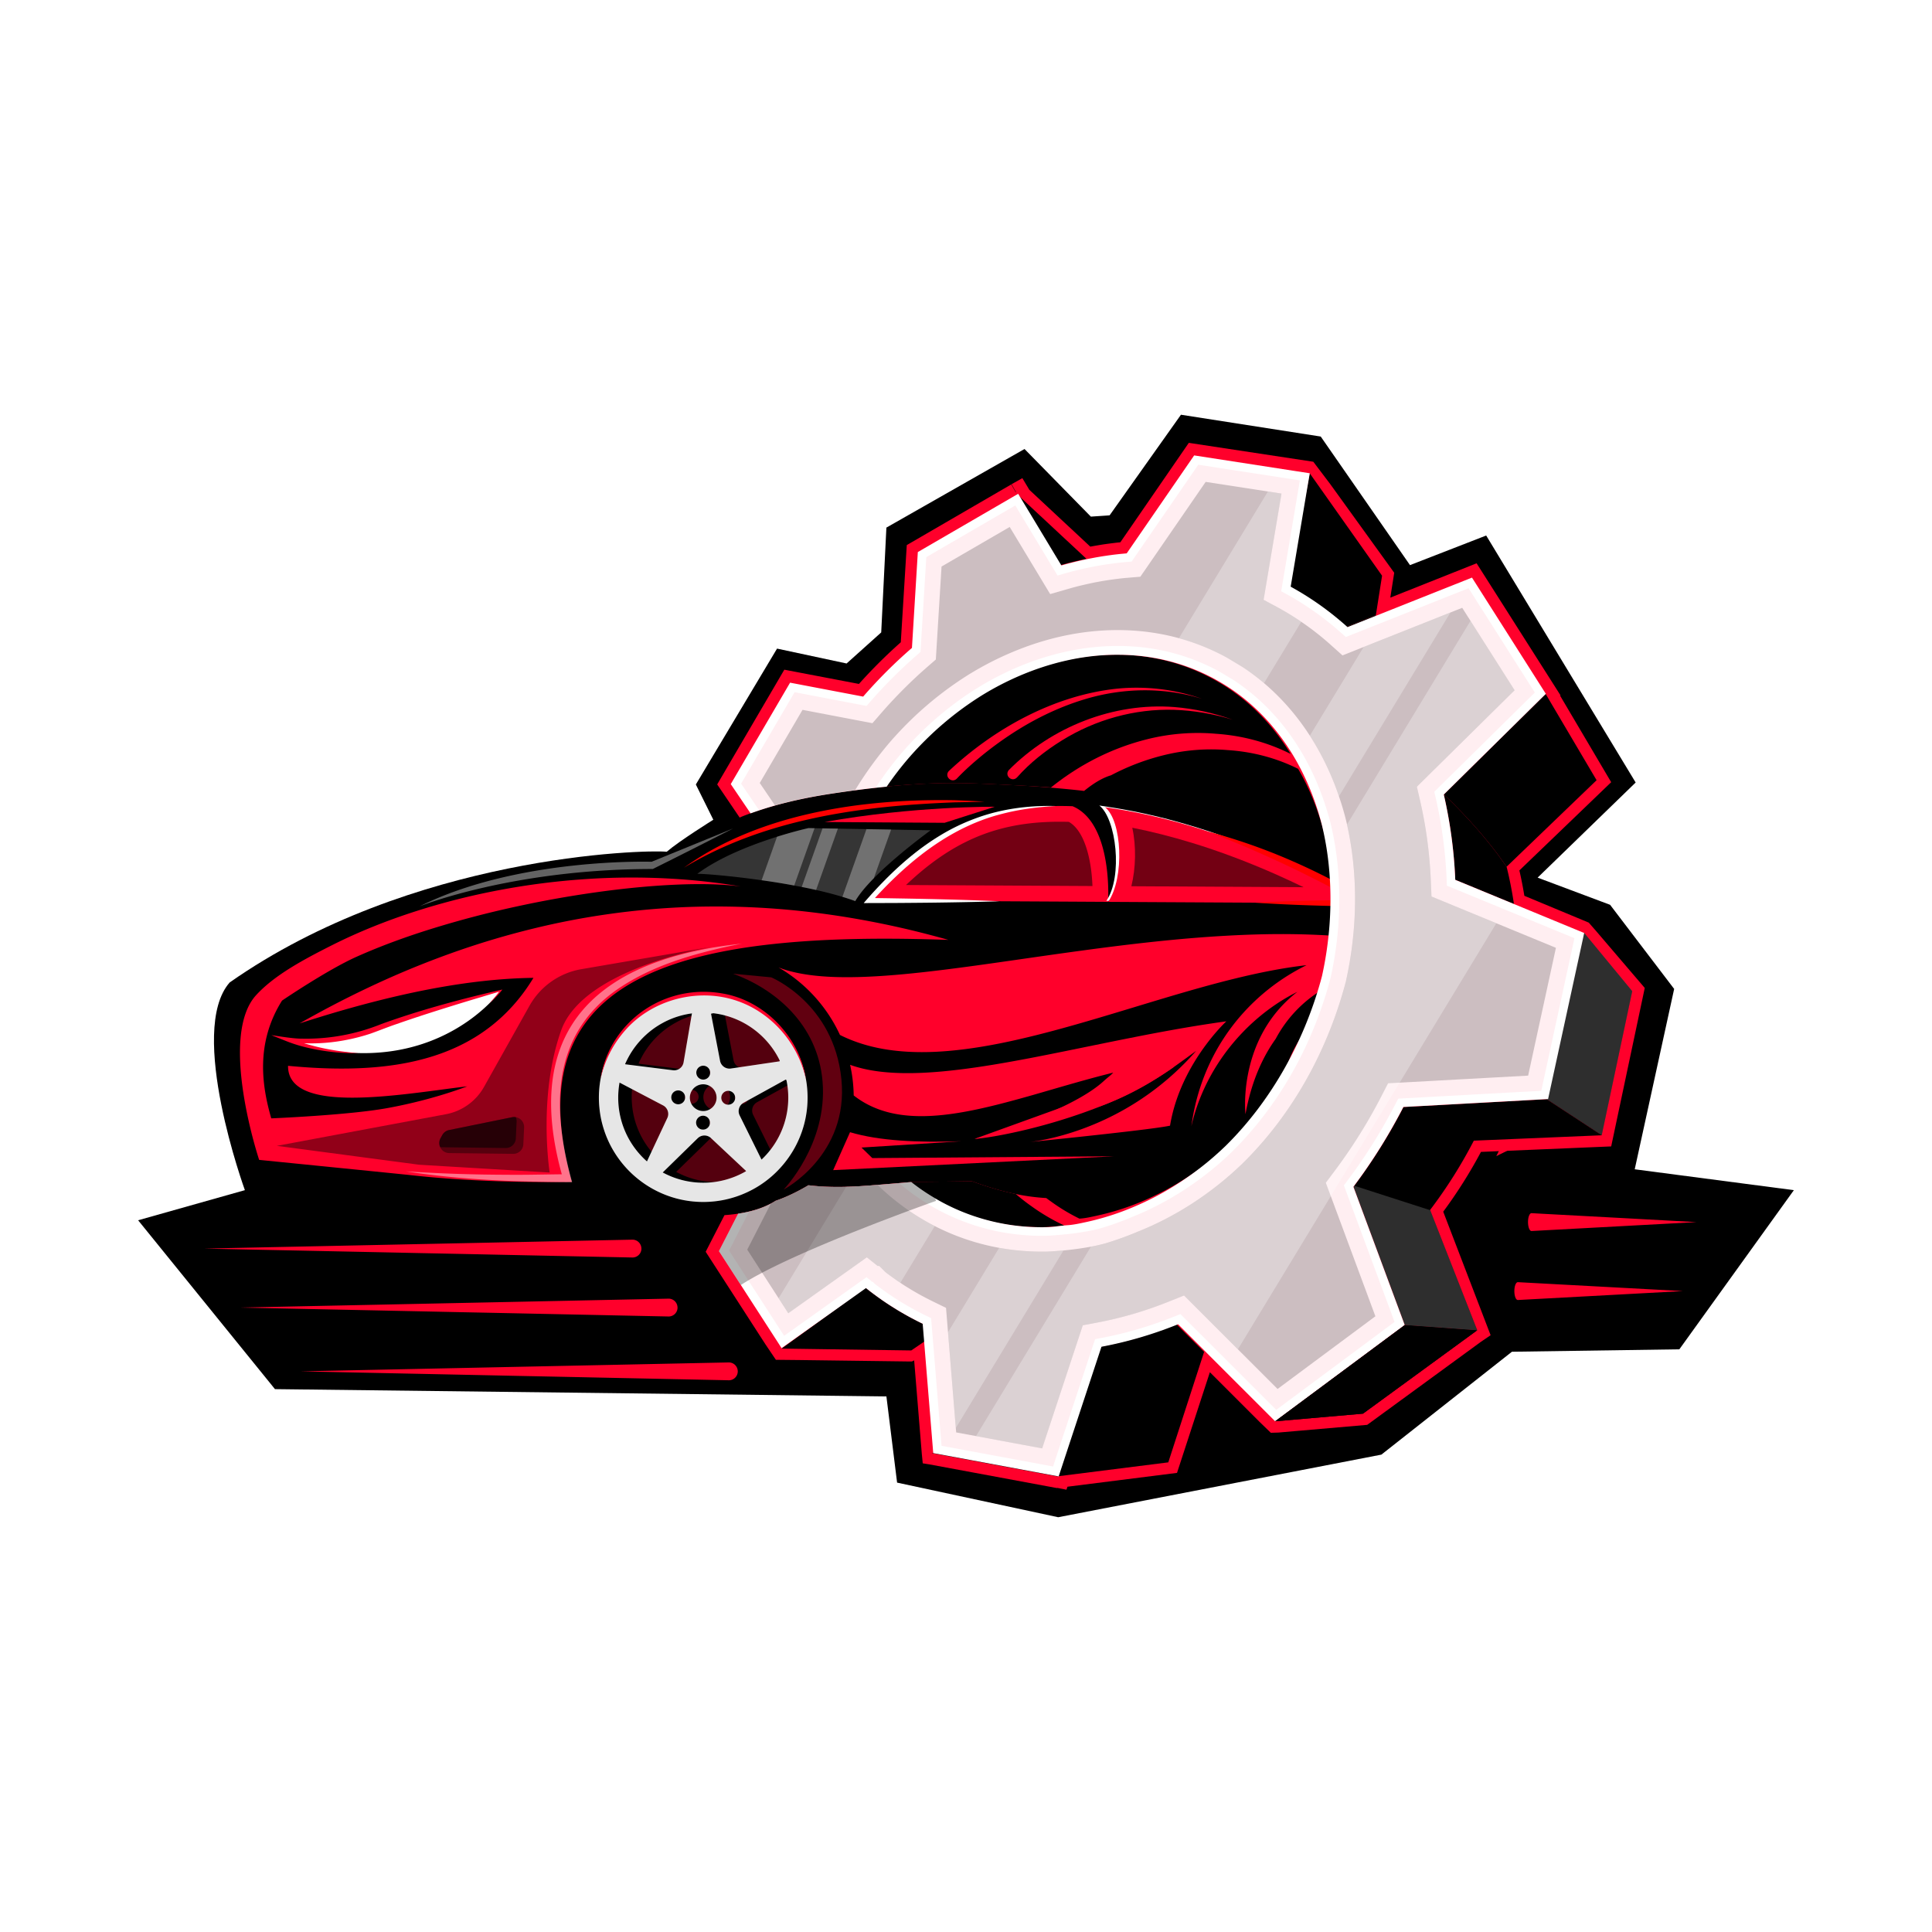 <?xml version="1.0" encoding="UTF-8"?>
<svg data-bbox="-37.5 -37.5 450 450" xmlns="http://www.w3.org/2000/svg" viewBox="0 0 375 375" height="500" width="500" data-type="color">
    <g>
        <defs>
            <clipPath id="25572b93-0eb8-4569-95ae-c7c251cee592">
                <path d="M26.809 80.422h321.75v214.5H26.809z"/>
            </clipPath>
            <clipPath id="fdae082b-546b-4662-8f7b-806afe03b6a1">
                <path d="M.281.602h34.797v34.797H.281z"/>
            </clipPath>
            <clipPath id="a82f07c1-504d-4c66-a48d-57d84ad47d9d">
                <path d="M36 0v36H0V0z"/>
            </clipPath>
            <clipPath id="69de9dd1-d58b-418c-a941-96677f029de2">
                <path d="M.68.36h36.719V13H.679z"/>
            </clipPath>
            <clipPath id="db325b89-6061-4ae9-be9a-e70d3f9971f0">
                <path d="M38 0v14H0V0z"/>
            </clipPath>
            <clipPath id="4328ad7f-35df-416c-85cc-cc222c780c19">
                <path d="M.36.559H34.2v12H.36z"/>
            </clipPath>
            <clipPath id="3eb3fb82-8515-4ff1-9445-74488fe859d6">
                <path d="M35 0v13H0V0z"/>
            </clipPath>
            <clipPath id="ac3b1771-cc3e-4f73-870f-35affbdc3f6d">
                <path d="M.16.719h40.801v40.8H.161z"/>
            </clipPath>
            <clipPath id="ccd7d98d-344f-43a5-a1b0-fd6ea6c39fc2">
                <path d="M41 0v42H0V0z"/>
            </clipPath>
            <clipPath id="98db6201-3226-4d43-b9d9-92f6d55d74a8">
                <path d="M.719 1h65.52v46.68H.719z"/>
            </clipPath>
            <clipPath id="940c86c4-59d4-4a81-848a-a483ebd46ea8">
                <path d="M67 0v48H0V0z"/>
            </clipPath>
            <clipPath id="3629bdfb-14b5-449c-8008-b668c0de7af4">
                <path d="M1 1h17v39.559H1z"/>
            </clipPath>
            <clipPath id="88d52784-02f8-4df9-ab94-12afb59a331e">
                <path d="M19 0v41H0V0z"/>
            </clipPath>
            <clipPath id="6e1250d1-c443-4ad0-b5fc-c12e4ce03099">
                <path d="M.121 0h164.88v194.88H.121z"/>
            </clipPath>
            <clipPath id="c79b08c1-d1a1-4327-87e6-a94fcd29d0f5">
                <path d="M165 0v195H0V0z"/>
            </clipPath>
            <clipPath id="6a9f4097-e26e-49a5-8fa7-4888f330c749">
                <path d="M1 .36h157.4v188.16H1z"/>
            </clipPath>
            <clipPath id="65087f73-bc9a-4924-ba2e-7fc08a40eb44">
                <path d="M159 0v189H0V0z"/>
            </clipPath>
            <clipPath id="a35771d1-ebd3-4d59-a24d-1faa9fbc4f42">
                <path d="M.559 1h24.44v30H.56z"/>
            </clipPath>
            <clipPath id="2f74ce62-c077-4354-910b-8cb87b1acc7d">
                <path d="M26 0v32H0V0z"/>
            </clipPath>
            <clipPath id="bd38841b-12e7-40ff-b725-b33f370ac5af">
                <path d="M.121.238h104.88v161.28H.121z"/>
            </clipPath>
            <clipPath id="b09a151c-5b1d-4c15-8129-4d51cfcd651d">
                <path d="M105 0v162H0V0z"/>
            </clipPath>
            <clipPath id="7ff798f1-49df-4ff5-9205-2bebaf0baf44">
                <path d="M1 .68h30.922V26H1z"/>
            </clipPath>
            <clipPath id="965672b6-a903-4cbd-8c1f-2e9119ac2d4f">
                <path d="M32 0v27H0V0z"/>
            </clipPath>
            <clipPath id="6ee4abfe-c18c-44b4-aafd-e81e0cbb3b53">
                <path d="M.719.04H24.96v37.68H.719z"/>
            </clipPath>
            <clipPath id="365076eb-59d9-42ec-a4de-8970d7c2993a">
                <path d="M25 0v38H0V0z"/>
            </clipPath>
            <clipPath id="bc560fea-bb5c-4626-900b-9936e97c5ae9">
                <path d="M1 1h22.641v35.441H1z"/>
            </clipPath>
            <clipPath id="be3cb74d-91da-4607-bb16-10f40a153644">
                <path d="M24 0v37H0V0z"/>
            </clipPath>
            <clipPath id="a32b983b-fc0e-481d-a162-42c657941739">
                <path d="M.16.8h27.602v36H.16z"/>
            </clipPath>
            <clipPath id="56d3c2d2-ee36-4cbb-80af-017d94e5ce85">
                <path d="M28 0v37H0V0z"/>
            </clipPath>
            <clipPath id="94b382bf-449a-415f-8e13-0cdef12eb350">
                <path d="M.121.559h45.84v14.44H.121z"/>
            </clipPath>
            <clipPath id="cbabc449-91bb-4eef-8716-c820c99c56e3">
                <path d="M46 0v16H0V0z"/>
            </clipPath>
            <clipPath id="956baef1-7393-4609-bcd4-a25923148067">
                <path d="M.36.559h11.038v11.44H.36z"/>
            </clipPath>
            <clipPath id="2d5e2a7d-6f04-4bb6-a6a9-6756dba3f392">
                <path d="M12 0v13H0V0z"/>
            </clipPath>
            <clipPath id="508f23bd-3dfe-40f4-8156-ec9d9cdece71">
                <path d="M.281.559h7.68V12.8H.281z"/>
            </clipPath>
            <clipPath id="d6aeffe8-468c-4457-9c84-de9b171eedd9">
                <path d="M8 0v13H0V0z"/>
            </clipPath>
            <clipPath id="fec14265-101e-45e4-a568-61fde911f249">
                <path d="M.2.8H10V15H.2z"/>
            </clipPath>
            <clipPath id="9f7821f6-2976-427e-9fed-07f3bb93ea06">
                <path d="M11 0v16H0V0z"/>
            </clipPath>
            <clipPath id="df7c6bfd-0346-4d32-992e-cc56fb2023c3">
                <path d="M.52.121H88v44.88H.52z"/>
            </clipPath>
            <clipPath id="687c4364-4b46-40f3-9908-c21023173565">
                <path d="M89 0v45H0V0z"/>
            </clipPath>
            <clipPath id="66a530f4-3082-41fa-af2e-e4cf7c2154cb">
                <path d="M.121.559H61.56v15.44H.121z"/>
            </clipPath>
            <clipPath id="f7da5ef2-7340-485b-9c40-0c71e3c75d8a">
                <path d="M62 0v17H0V0z"/>
            </clipPath>
            <clipPath id="fd923859-b16f-4945-95dd-6352054a5067">
                <path d="M.078 1H21.68v42H.078z"/>
            </clipPath>
            <clipPath id="14be2fd8-57f4-4671-b98c-74631f822cfb">
                <path d="M22 0v44H0V0z"/>
            </clipPath>
            <clipPath id="3c4defa1-80d6-42b7-90c4-84a9a3aecd71">
                <path d="M.2 1H43v20.602H.2z"/>
            </clipPath>
            <clipPath id="c83deff0-926a-465d-a53d-edc4e51fe7a3">
                <path d="M44 0v22H0V0z"/>
            </clipPath>
            <clipPath id="e89005db-7751-47ec-b2de-4f3aa75a7c1b">
                <path d="M.2.719H17v7.28H.2z"/>
            </clipPath>
            <clipPath id="3316359b-37ee-4d07-b895-1d89696997a5">
                <path d="M17 0v9H0V0z"/>
            </clipPath>
            <clipPath id="6262256c-94d6-44f5-9494-7613111edd28">
                <path d="M.2.719h15.358v6.28H.2z"/>
            </clipPath>
            <clipPath id="6f1a87d4-b955-4e50-b6cc-2052e9f1a3a0">
                <path d="M16 0v8H0V0z"/>
            </clipPath>
            <mask id="5293979a-4106-496c-862c-de3804436ab1">
                <g filter="url(#e39abcac-8654-4f72-a537-45a1e3a2936f)">
                    <path fill-opacity=".33" d="M412.5-37.5v450h-450v-450z"/>
                </g>
            </mask>
            <mask id="e9b10876-3fbf-44a0-9b1d-b4b8b3437804">
                <g filter="url(#e39abcac-8654-4f72-a537-45a1e3a2936f)">
                    <path fill-opacity=".55" d="M412.5-37.5v450h-450v-450z"/>
                </g>
            </mask>
            <mask id="5361f41d-bf4e-4f53-a311-8821a56f0a5d">
                <g filter="url(#e39abcac-8654-4f72-a537-45a1e3a2936f)">
                    <path fill-opacity=".55" d="M412.5-37.5v450h-450v-450z"/>
                </g>
            </mask>
            <mask id="62b822dd-8a99-4339-8d20-7e75e607c36f">
                <g filter="url(#e39abcac-8654-4f72-a537-45a1e3a2936f)">
                    <path fill-opacity=".1" d="M412.5-37.5v450h-450v-450z"/>
                </g>
            </mask>
            <mask id="b98e500f-7643-40f1-9d1e-6d53dc957bc1">
                <g filter="url(#e39abcac-8654-4f72-a537-45a1e3a2936f)">
                    <path fill-opacity=".45" d="M412.5-37.5v450h-450v-450z"/>
                </g>
            </mask>
            <mask id="e6a291c3-f6a5-41ce-a665-d609d0e1a03b">
                <g filter="url(#e39abcac-8654-4f72-a537-45a1e3a2936f)">
                    <path fill-opacity=".18" d="M412.5-37.5v450h-450v-450z"/>
                </g>
            </mask>
            <mask id="d52144a0-9c04-4566-91ed-e7d1dec26969">
                <g filter="url(#e39abcac-8654-4f72-a537-45a1e3a2936f)">
                    <path fill-opacity=".07" d="M412.5-37.5v450h-450v-450z"/>
                </g>
            </mask>
            <mask id="e19585e3-a6e6-4b66-816d-6e93c4e27035">
                <g filter="url(#e39abcac-8654-4f72-a537-45a1e3a2936f)">
                    <path fill-opacity=".2" d="M412.5-37.5v450h-450v-450z"/>
                </g>
            </mask>
            <mask id="48cb43de-cfde-4d94-b59d-99be0f8fd433">
                <g filter="url(#e39abcac-8654-4f72-a537-45a1e3a2936f)">
                    <path fill-opacity=".18" d="M412.5-37.5v450h-450v-450z"/>
                </g>
            </mask>
            <mask id="6dbb9445-d228-4cc6-8c28-537259b4e632">
                <g filter="url(#e39abcac-8654-4f72-a537-45a1e3a2936f)">
                    <path fill-opacity=".3" d="M412.5-37.5v450h-450v-450z"/>
                </g>
            </mask>
            <mask id="056f1af3-adcf-4f4c-aff9-e70f5036e7aa">
                <g filter="url(#e39abcac-8654-4f72-a537-45a1e3a2936f)">
                    <path fill-opacity=".3" d="M412.5-37.5v450h-450v-450z"/>
                </g>
            </mask>
            <mask id="a6dedf97-72c1-46d5-ac23-8f4a00823b4b">
                <g filter="url(#e39abcac-8654-4f72-a537-45a1e3a2936f)">
                    <path fill-opacity=".3" d="M412.5-37.5v450h-450v-450z"/>
                </g>
            </mask>
            <mask id="f4c55b3e-cd68-4c3e-abd1-4bd1830dd2d5">
                <g filter="url(#e39abcac-8654-4f72-a537-45a1e3a2936f)">
                    <path fill-opacity=".3" d="M412.5-37.5v450h-450v-450z"/>
                </g>
            </mask>
            <mask id="dfbf75bc-9bae-4af9-ab69-fc883ba4c416">
                <g filter="url(#e39abcac-8654-4f72-a537-45a1e3a2936f)">
                    <path fill-opacity=".3" d="M412.5-37.5v450h-450v-450z"/>
                </g>
            </mask>
            <mask id="8deb636d-791d-4865-9fa4-7e8a1fd5c1d9">
                <g filter="url(#e39abcac-8654-4f72-a537-45a1e3a2936f)">
                    <path fill-opacity=".21" d="M412.5-37.5v450h-450v-450z"/>
                </g>
            </mask>
            <mask id="c4b24d78-4515-4a37-ab2b-c9dfec2e76ea">
                <g filter="url(#e39abcac-8654-4f72-a537-45a1e3a2936f)">
                    <path fill-opacity=".3" d="M412.5-37.5v450h-450v-450z"/>
                </g>
            </mask>
            <mask id="eee63f0c-3a43-4791-b3ef-68eb4386ab9a">
                <g filter="url(#e39abcac-8654-4f72-a537-45a1e3a2936f)">
                    <path fill-opacity=".3" d="M412.5-37.5v450h-450v-450z"/>
                </g>
            </mask>
            <mask id="dbef4e76-2035-4b08-9dda-730128256d9e">
                <g filter="url(#e39abcac-8654-4f72-a537-45a1e3a2936f)">
                    <path fill-opacity=".3" d="M412.5-37.5v450h-450v-450z"/>
                </g>
            </mask>
            <mask id="88a9e61a-09f4-4df4-af4a-740b25641d1d">
                <g filter="url(#e39abcac-8654-4f72-a537-45a1e3a2936f)">
                    <path fill-opacity=".43" d="M412.5-37.5v450h-450v-450z"/>
                </g>
            </mask>
            <mask id="f3801863-0533-4017-841f-42e0df9b780e">
                <g filter="url(#e39abcac-8654-4f72-a537-45a1e3a2936f)">
                    <path fill-opacity=".39" d="M412.5-37.5v450h-450v-450z"/>
                </g>
            </mask>
            <mask id="c2fd3271-c679-46b1-a3d0-4b9a11f3fa4f">
                <g filter="url(#e39abcac-8654-4f72-a537-45a1e3a2936f)">
                    <path fill-opacity=".38" d="M412.5-37.5v450h-450v-450z"/>
                </g>
            </mask>
            <mask id="0346be25-092a-4080-895e-caa6082bde27">
                <g filter="url(#e39abcac-8654-4f72-a537-45a1e3a2936f)">
                    <path fill-opacity=".3" d="M412.5-37.5v450h-450v-450z"/>
                </g>
            </mask>
            <mask id="0f5ad42c-49d2-4a2d-9e95-2edc7c4fc300">
                <g filter="url(#e39abcac-8654-4f72-a537-45a1e3a2936f)">
                    <path fill-opacity=".4" d="M412.5-37.5v450h-450v-450z"/>
                </g>
            </mask>
            <mask id="3afd1834-2d56-4a3c-bc72-b616c18e3c07">
                <g filter="url(#e39abcac-8654-4f72-a537-45a1e3a2936f)">
                    <path fill-opacity=".57" d="M412.5-37.5v450h-450v-450z"/>
                </g>
            </mask>
            <filter height="100%" width="100%" y="0%" x="0%" id="e39abcac-8654-4f72-a537-45a1e3a2936f">
                <feColorMatrix values="0 0 0 0 1 0 0 0 0 1 0 0 0 0 1 0 0 0 1 0" color-interpolation-filters="sRGB"/>
            </filter>
        </defs>
        <path fill="#ffffff" d="M412.5-37.5v450h-450v-450z" data-color="1"/>
        <path fill="#ffffff" d="M412.5-37.5v450h-450v-450z" data-color="1"/>
        <g clip-path="url(#25572b93-0eb8-4569-95ae-c7c251cee592)">
            <path d="m53.371 269.63 118.68 1.414 2.074 16.73 31.27 6.719 62.73-12.152 25.34-19.97 32.496-.472 22.227-30.89-30.89-4.052 7.655-35.008-12.434-16.328-14.066-5.273 19.027-18.465-29.012-47.941-14.789 5.746-17.328-24.957-27.129-4.234-13.848 19.527-3.64.25-12.875-13.125-26.812 15.258-1.004 20.344-6.719 6.03-13.5-2.89-15.762 26.375 3.39 6.844s-6.656 4.145-9.042 6.215c-4.332-.438-49.605.691-84.832 25.37-8.29 9.419 2.953 40.313 2.953 40.313l-20.723 5.844z" fill="#000000" data-color="2"/>
        </g>
        <g mask="url(#5293979a-4106-496c-862c-de3804436ab1)">
            <g clip-path="url(#a82f07c1-504d-4c66-a48d-57d84ad47d9d)" transform="translate(119 195)">
                <g clip-path="url(#fdae082b-546b-4662-8f7b-806afe03b6a1)">
                    <path fill="#ff002b" d="M35.012 17.871q.001.844-.086 1.688a17 17 0 0 1-.656 3.312q-.248.809-.57 1.594a17 17 0 0 1-1.594 2.976c-.313.473-.649.922-1.008 1.36q-.534.656-1.133 1.254c-.402.398-.816.777-1.254 1.136q-.655.534-1.36 1.008-.703.47-1.448.867c-.5.266-1.008.508-1.532.723a17 17 0 0 1-3.23.98 17 17 0 0 1-1.672.25 17.5 17.5 0 0 1-3.379 0 17 17 0 0 1-1.672-.25 17 17 0 0 1-1.64-.41 17 17 0 0 1-3.121-1.293q-.75-.398-1.453-.867a17.3 17.3 0 0 1-4.754-4.758 17 17 0 0 1-.868-1.449 16 16 0 0 1-.722-1.527 17 17 0 0 1-.57-1.594q-.246-.81-.415-1.64a17 17 0 0 1-.328-3.36 17.5 17.5 0 0 1 .328-3.363q.17-.833.414-1.64c.165-.54.352-1.071.57-1.595a17.5 17.5 0 0 1 1.59-2.976 17 17 0 0 1 2.145-2.613 17.3 17.3 0 0 1 2.61-2.141q.703-.474 1.453-.871a17 17 0 0 1 3.12-1.293q.81-.246 1.641-.41a17.1 17.1 0 0 1 6.723 0 16.8 16.8 0 0 1 3.23.98 17 17 0 0 1 2.98 1.594q.705.469 1.36 1.004.651.54 1.254 1.137.599.597 1.133 1.253.54.657 1.008 1.36c.468.703.605.953.87 1.449a17 17 0 0 1 1.294 3.121q.245.81.41 1.64t.246 1.673q.087.843.086 1.691" data-color="3"/>
                </g>
            </g>
        </g>
        <path fill="#ff002b" d="m215.09 175.05-7.336-.043-14.559-.078-14.699-.078-9.777-.059c2.37-2.676 4.691-4.996 6.984-7.004 3.934-3.445 7.797-5.96 11.742-7.738 4.38-1.973 8.856-3.027 13.637-3.422a61 61 0 0 1 7.106-.14c6.293 2.644 7.12 13.003 6.898 18.558z" data-color="3"/>
        <g mask="url(#e9b10876-3fbf-44a0-9b1d-b4b8b3437804)">
            <g clip-path="url(#db325b89-6061-4ae9-be9a-e70d3f9971f0)" transform="translate(175 159)">
                <g clip-path="url(#69de9dd1-d58b-418c-a941-96677f029de2)">
                    <path d="M.852 12.781q.943-.886 1.863-1.695C6.359 7.89 9.953 5.519 13.699 3.832c3.887-1.746 8.02-2.781 12.637-3.164a53 53 0 0 1 4.41-.172c.559 0 1.125.008 1.707.023 2.973 1.676 4.387 7.008 4.594 12.461z" fill="#000000" data-color="2"/>
                </g>
            </g>
        </g>
        <path fill="#ffffff" d="M264.85 175.13h-.137l-14.23-.078-14.285-.082-14.352-.078-7.101-.04c3.226-4.714 1.922-15.925-1.364-18.503.575.082 1.895.3 2.465.386 5.586.868 11.02 2.203 16.11 3.766 6.042 1.852 11.608 4.035 16.374 6.14 9.121 4.02 15.324 7.754 16.363 8.391z" data-color="1"/>
        <path fill="#ff002b" d="M265.2 175.33h-.133l-14.23-.082-28.64-.156-7.102-.04c3.226-4.714 2.68-15.792-.606-18.366q.856.119 1.707.25c5.586.863 11.02 2.199 16.113 3.761 6.043 1.856 11.61 4.036 16.371 6.141 9.121 4.02 15.324 7.754 16.363 8.39l.156.098z" data-color="3"/>
        <g mask="url(#5361f41d-bf4e-4f53-a311-8821a56f0a5d)">
            <g clip-path="url(#3eb3fb82-8515-4ff1-9445-74488fe859d6)" transform="translate(219 160)">
                <g clip-path="url(#4328ad7f-35df-416c-85cc-cc222c780c19)">
                    <path d="M.594 12.023c.87-3.54.965-7.79.18-11.363 3.777.75 7.68 1.738 11.64 2.953 5.262 1.613 10.656 3.637 16.04 6.012 2.011.887 3.874 1.758 5.566 2.582L.594 12.019z" fill="#000000" data-color="2"/>
                </g>
            </g>
        </g>
        <path fill="#ff002b" d="M238.04 198.23s-6.55 6.023-9.687 15.285a31.3 31.3 0 0 0-1.25 4.977c-1.77.375-6.97 1-12.396 1.605a1350 1350 0 0 1-14.758 1.559q.364-.042.914-.125c2.477-.375 7.668-1.434 13.773-4.317A53.5 53.5 0 0 0 228 208.242a55 55 0 0 0 4.168-4.262c-1.273.918-2.687 1.969-4.265 3.082-3.504 2.453-7.852 5.18-13.387 7.305-3.934 1.511-23.34 6.644-25.332 6.683 1.426-.262 18.633-5.316 25.043-11.21.664-.614 1.351-1.099 1.855-1.645-.652.164-1.304.324-1.953.496-4.62 1.199-9.183 2.57-13.613 3.84-4.754 1.351-9.351 2.582-13.688 3.34-5.03.878-9.714 1.109-13.875.156-2.64-.61-5.07-1.696-7.25-3.403a29.2 29.2 0 0 0-.699-5.945c2.156.781 4.59 1.25 7.266 1.465 4.117.34 8.804.09 13.895-.531 4.308-.52 8.914-1.31 13.703-2.223 4.41-.844 8.98-1.79 13.64-2.742 4.493-.914 9.06-1.836 13.646-2.664a266 266 0 0 1 10.89-1.75z" data-color="3"/>
        <path fill="#ff002b" d="M227.9 207.06a67.5 67.5 0 0 1-13.387 7.309c-11.957 4.87-23.34 6.64-25.332 6.68" data-color="3"/>
        <path fill="#ff002b" d="M184.07 182.43c-1.031-.035-2.055-.07-3.07-.094-5.075-.14-9.942-.176-14.586-.082-5.098.102-9.922.356-14.45.79q-3.766.356-7.245.878c-.926.14-1.836.293-2.727.45q-.029.009-.05.007l-.743.137q-.42.076-.84.16l-.75.149-.855.18c-.285.062-.567.12-.848.187-4.96 1.117-9.371 2.582-13.164 4.457-4.789 2.367-8.598 5.379-11.289 9.16-4.582 6.422-5.95 15.05-3.5 26.44q.434 2.028 1.031 4.169a342 342 0 0 1-7.496 0 271 271 0 0 1-13.906-.48q-.657-.04-1.308-.086l-.641-.043c-.082-.008-.168-.012-.25-.02q-.757-.053-1.496-.113c-.684-.051-1.36-.11-2.024-.168a215 215 0 0 1-3.218-.313c-.282-.031-.559-.058-.836-.093-1.387-.153-29.508-2.97-29.508-2.97s-7.985-23.948-.567-32c3.547-3.85 9.031-6.823 15.051-9.84 4.793-2.394 10.16-4.573 15.961-6.433a135 135 0 0 1 16.273-4.11 140 140 0 0 1 16.535-2.108 133 133 0 0 1 16.82-.086c4.465.257 8.961.753 13.438 1.511-3.418-.457-7.77-.57-12.723-.347-4.746.207-10.043.714-15.609 1.504a209 209 0 0 0-15.457 2.78 194 194 0 0 0-15.44 4.028c-5.454 1.664-10.669 3.57-15.392 5.684-5.683 2.543-14.449 8.5-14.449 8.5-5.21 8.297-3.883 16.656-2.09 22.859 0 0 14.816-.61 22.367-1.965 4.961-.89 9.704-2.18 13.43-3.45.797-.269 1.54-.538 2.239-.8-.758.09-1.555.187-2.375.293-4.246.55-9.242 1.27-14.023 1.644-9.649.762-18.43.153-18.38-5.922 5.454.52 10.712.7 15.677.36 5.078-.34 9.844-1.223 14.203-2.824 4.418-1.622 8.41-3.985 11.875-7.27 2.18-2.062 4.148-4.492 5.879-7.34-3.172.04-6.453.254-9.844.63-4.98.55-10.18 1.456-15.566 2.667-5.25 1.184-10.684 2.653-16.266 4.375-1.235.38-2.473.77-3.723 1.172a156 156 0 0 1 2.945-1.64 194 194 0 0 1 13.926-6.938 175 175 0 0 1 14.027-5.566 159 159 0 0 1 14.41-4.25 149 149 0 0 1 14.852-2.852 150 150 0 0 1 15.262-1.352c5.118-.18 10.305-.109 15.582.239 5.176.343 10.438.953 15.777 1.84a175 175 0 0 1 15.82 3.398c1.106.293 2.207.59 3.317.902z" data-color="3"/>
        <path fill="#ffffff" d="M97.195 192.26s-.437.617-1.324 1.578c-1.844 1.996-5.633 5.469-11.453 7.887-3.977 1.656-8.903 2.82-14.805 2.676-4.336-.102-9.2-.907-14.598-2.739 0 0 5.246.946 11.875-.265a34.4 34.4 0 0 0 6.133-1.723c2.46-.957 5.336-1.93 8.222-2.848 5.535-1.754 11.121-3.289 13.988-4.05 1.235-.333 1.961-.516 1.961-.516z" data-color="1"/>
        <path fill="#ff002b" d="m303.51 201.94-3.398 17.176s-.871.457-2.211 1.14c-1.7.864-4.16 2.094-6.547 3.208a24.2 24.2 0 0 0 2.328-10.406c0-13.48-10.973-24.45-24.457-24.45-9.356 0-17.496 5.282-21.605 13.02-2.356 3.286-4.227 7.356-5.375 12.23a43 43 0 0 0-.496 2.399c0-.012-.309-2.7.265-6.48.766-5.06 3.094-12.075 9.813-17.27-3.875 1.93-7.516 4.62-10.668 7.914-4.7 4.906-8.3 11.137-9.914 18.16 1.191-8.696 4.75-15.836 9.515-21.348a40.7 40.7 0 0 1 12.836-9.891c-.105.008-.203.023-.308.035-4.367.508-8.934 1.422-13.625 2.574-4.399 1.075-8.899 2.364-13.438 3.715-4.45 1.328-8.942 2.715-13.398 4.031-4.543 1.34-9.059 2.61-13.48 3.664-4.68 1.122-9.262 2-13.656 2.47-4.95.538-9.668.55-14.04-.192-3.054-.52-5.937-1.414-8.612-2.754a29.37 29.37 0 0 0-11.934-13.11q1.314.516 2.816.872c4.016.973 9.008 1.188 14.73.922 4.293-.192 8.992-.66 14.004-1.274 4.39-.535 9.023-1.19 13.82-1.878 4.469-.641 9.086-1.313 13.793-1.946 4.543-.62 9.172-1.199 13.832-1.695 4.633-.492 9.297-.895 13.953-1.152 4.73-.266 9.453-.383 14.102-.282 4.867.102 9.66.438 14.328 1.063 5.047.68 9.941 1.71 14.609 3.176 4.832 1.511 9.418 3.496 13.684 6.039-2.16-3.867-7.957-7.64-14.48-10.754-4.211-2.012-8.727-3.75-12.762-5.063l12.176 1.942 14.523 2.308 5.55.883s1.141 13.125.907 17.43a441 441 0 0 0 2.812 3.563z" data-color="3"/>
        <path d="M140.61 192.75c-.496-.04-.996-.055-1.5-.055a20.2 20.2 0 0 0-7.023 1.254 20.3 20.3 0 0 0-5.68 3.239 20.4 20.4 0 0 0-3.844 4.097 19.8 19.8 0 0 0-2.383 4.477 20 20 0 0 0-1.152 4.582q-.167 1.278-.168 2.598c0 .64.031 1.277.094 1.902.133 1.48.437 2.914.879 4.285a20 20 0 0 0 1.785 4.004 20.3 20.3 0 0 0 4.39 5.23 20 20 0 0 0 3.625 2.465 20.1 20.1 0 0 0 8.508 2.34q.48.022.973.02c1.277 0 2.527-.118 3.742-.344a20.2 20.2 0 0 0 4.824-1.559 20 20 0 0 0 4.707-3.062 20.4 20.4 0 0 0 4.188-5.04 20.07 20.07 0 0 0 2.793-10.245c0-10.656-8.285-19.426-18.754-20.195zm.016 3.898h.004l.425-.093c5.703.668 10.516 4.246 12.918 9.207l-.05.132s-1.84.274-3.895.575c-1.914.28-4.008.593-4.988.738-.352.05-.563.078-.563.078a1.864 1.864 0 0 1-2.097-1.492l-.293-1.54-1.215-6.316zm4.039 17.465c-.137.082-.29.141-.45.172q-.121.029-.253.028a1.35 1.35 0 0 1-1.34-1.356c0-.457.234-.86.582-1.098.219-.152.484-.242.77-.242q.056-.002.1.008a1.34 1.34 0 0 1 1.24 1.344c0 .484-.263.91-.65 1.144m-10.391-2.574a1.346 1.346 0 0 1 .191 2.676c-.074.008-.152.02-.226.016a1.345 1.345 0 1 1 .035-2.691m3.46 6.387a1 1 0 0 1-.011-.137 1.355 1.355 0 0 1 1.36-1.336 1.344 1.344 0 0 1 1.304 1.633 1.345 1.345 0 0 1-2.652-.16m1.38-2.383a2.6 2.6 0 0 1-2.086-4.144 2.596 2.596 0 0 1 4.68 1.547 2.593 2.593 0 0 1-2.594 2.597m0-8.8a1.35 1.35 0 0 1 1.257 1.835 1.344 1.344 0 0 1-2.547-.117 1.2 1.2 0 0 1-.054-.371 1.35 1.35 0 0 1 1.347-1.348zm-7.633-8.434a16.4 16.4 0 0 1 5.472-1.727c-.023.031-.035.067-.054.094h.008l-.622 3.629-.777 4.543-.21 1.242a1.86 1.86 0 0 1-2.067 1.535s-1.051-.129-2.442-.305c-2.734-.34-6.797-.851-6.797-.855-.011-.012-.03-.02-.046-.031.105-.242.214-.489.336-.723a16.3 16.3 0 0 1 2.765-4.02 16.4 16.4 0 0 1 4.434-3.374zm-3.29 27.012c-2-1.77-3.57-4.012-4.527-6.555a16.3 16.3 0 0 1-.992-4.434 15 15 0 0 1-.062-1.386c0-.996.09-1.973.257-2.922v-.012l8.454 4.438a1.863 1.863 0 0 1 .824 2.437l-.61 1.297-2.062 4.398-1.281 2.735zm19.224 1.898a16.4 16.4 0 0 1-3.79 1.61 16.3 16.3 0 0 1-4.456.624h-.055c-1.473 0-2.902-.195-4.262-.554a16.5 16.5 0 0 1-3.601-1.434c.23-.23 1.855-1.816 3.46-3.386l3.332-3.262q.078-.075.157-.133a1.86 1.86 0 0 1 2.418.11s1.34 1.253 2.824 2.644c1.867 1.75 3.973 3.719 3.973 3.723l-.008.062zm4.765-4.18a17 17 0 0 1-1.715 1.891l-.043.012-.007.008-4.23-8.56a1.856 1.856 0 0 1 .769-2.456l1.976-1.09 3.809-2.101a314 314 0 0 1 2.367-1.301l.152.082c.239 1.101.36 2.246.36 3.422a16.5 16.5 0 0 1-3.437 10.098z" fill="#000000" data-color="2"/>
        <path fill="#ffffff" d="M137.99 192.86a20.15 20.15 0 0 0-8.52 1.203 20.1 20.1 0 0 0-5.68 3.235 20.5 20.5 0 0 0-3.843 4.097 20 20 0 0 0-2.383 4.477 20 20 0 0 0-1.152 4.582q-.167 1.278-.168 2.598c0 .64.031 1.277.094 1.902a19.5 19.5 0 0 0 .879 4.285c.449 1.41 1.05 2.75 1.785 4.004a20.36 20.36 0 0 0 8.015 7.695 20.1 20.1 0 0 0 9.48 2.363c1.278 0 2.528-.12 3.743-.347a20.2 20.2 0 0 0 4.824-1.559 20 20 0 0 0 4.707-3.058 20.5 20.5 0 0 0 4.188-5.04 20.1 20.1 0 0 0 2.793-10.25c0-10.655-8.285-19.421-18.754-20.19zm.02 3.898h.003l.426-.093c5.703.672 10.516 4.246 12.918 9.207l-.05.132s-1.84.274-3.895.575c-1.914.285-4.008.593-4.988.738-.352.05-.563.082-.563.082a1.864 1.864 0 0 1-2.098-1.496l-.293-1.54-1.214-6.316zm4.039 17.47a1.4 1.4 0 0 1-.703.195 1.347 1.347 0 1 1 1.351-1.344c0 .488-.262.91-.648 1.148m-10.391-2.579a1.347 1.347 0 0 1 1.328 1.367 1.34 1.34 0 0 1-1.363 1.325 1.345 1.345 0 1 1 .035-2.691m3.46 6.387a1 1 0 0 1-.011-.133 1.36 1.36 0 0 1 1.36-1.34 1.348 1.348 0 0 1 1.304 1.633 1.34 1.34 0 0 1-1.324 1.059c-.7-.004-1.27-.54-1.328-1.219m1.38-2.383a2.596 2.596 0 0 1-2.087-4.144 2.6 2.6 0 0 1 2.086-1.051 2.6 2.6 0 0 1 1.157 4.922 2.5 2.5 0 0 1-1.157.273m0-8.8a1.35 1.35 0 0 1 1.347 1.351q0 .131-.027.25a1.3 1.3 0 0 1-.063.234c-.195.5-.683.86-1.254.86a1.34 1.34 0 0 1-1.293-.977 1.34 1.34 0 0 1 .656-1.555c.192-.105.407-.164.637-.164zm-7.633-8.43a16.3 16.3 0 0 1 5.472-1.727c-.023.031-.035.063-.054.09h.007l-.62 3.629-.778 4.547-.21 1.238a1.857 1.857 0 0 1-2.067 1.535s-1.051-.129-2.442-.304a4467 4467 0 0 1-6.797-.852c-.011-.012-.03-.023-.046-.035q.156-.365.335-.723a16.3 16.3 0 0 1 2.766-4.015 16.5 16.5 0 0 1 4.434-3.38zm-3.29 27.008c-2-1.766-3.57-4.012-4.527-6.555a16.4 16.4 0 0 1-.996-4.434q-.058-.687-.058-1.386c0-.996.09-1.97.257-2.922v-.008l8.453 4.434a1.866 1.866 0 0 1 .825 2.441l-.61 1.293-2.062 4.398zm19.224 1.902a16.5 16.5 0 0 1-3.79 1.606 16.3 16.3 0 0 1-4.457.628h-.054a16.5 16.5 0 0 1-7.864-1.992l3.461-3.386c1.68-1.641 3.332-3.258 3.332-3.258q.078-.078.157-.137a1.86 1.86 0 0 1 2.418.11 8877 8877 0 0 0 6.796 6.367l-.007.062zm4.761-4.184a16.4 16.4 0 0 1-1.71 1.895l-.044.008-.007.008-4.231-8.555a1.86 1.86 0 0 1 .77-2.461l1.976-1.09c1.149-.633 2.598-1.433 3.809-2.098a505 505 0 0 1 2.367-1.304l.152.082c.239 1.101.36 2.246.36 3.426a16.47 16.47 0 0 1-3.441 10.094z" data-color="1"/>
        <g mask="url(#62b822dd-8a99-4339-8d20-7e75e607c36f)">
            <g clip-path="url(#ccd7d98d-344f-43a5-a1b0-fd6ea6c39fc2)" transform="translate(116 192)">
                <g clip-path="url(#ac3b1771-cc3e-4f73-870f-35affbdc3f6d)">
                    <path d="M21.992.863a20.15 20.15 0 0 0-8.52 1.203 20.1 20.1 0 0 0-5.68 3.235A20.5 20.5 0 0 0 3.95 9.398a20 20 0 0 0-2.383 4.477 20 20 0 0 0-1.152 4.582q-.166 1.279-.168 2.598c0 .64.031 1.277.094 1.902a19.5 19.5 0 0 0 .879 4.285c.449 1.41 1.05 2.75 1.785 4.004a20.36 20.36 0 0 0 8.015 7.695 20.1 20.1 0 0 0 9.48 2.363c1.278 0 2.528-.12 3.743-.347a20.2 20.2 0 0 0 4.824-1.558 20 20 0 0 0 4.707-3.06 20.5 20.5 0 0 0 4.188-5.038 20.1 20.1 0 0 0 2.793-10.25C40.754 10.395 32.469 1.629 22 .86zm.02 3.899h.003l.426-.094c5.703.672 10.516 4.246 12.918 9.207l-.05.133s-1.84.273-3.895.574c-1.914.285-4.008.594-4.988.738l-.563.082a1.864 1.864 0 0 1-2.098-1.496l-.293-1.539-1.214-6.316zM26.05 22.23a1.4 1.4 0 0 1-.703.195 1.347 1.347 0 1 1 1.351-1.344c0 .488-.262.91-.648 1.149m-10.39-2.577a1.347 1.347 0 0 1 1.328 1.367 1.34 1.34 0 0 1-1.363 1.324 1.345 1.345 0 1 1 .035-2.691m3.46 6.386a1 1 0 0 1-.011-.133 1.36 1.36 0 0 1 1.36-1.34 1.348 1.348 0 0 1 1.304 1.634 1.34 1.34 0 0 1-1.324 1.058 1.337 1.337 0 0 1-1.328-1.219m1.38-2.383a2.596 2.596 0 0 1-2.087-4.144 2.6 2.6 0 0 1 2.086-1.05 2.6 2.6 0 0 1 1.157 4.921 2.5 2.5 0 0 1-1.157.273m0-8.8a1.35 1.35 0 0 1 1.347 1.351q0 .131-.027.25a1.3 1.3 0 0 1-.063.235 1.35 1.35 0 0 1-1.254.859 1.34 1.34 0 0 1-1.293-.977 1.34 1.34 0 0 1 .656-1.555c.192-.105.407-.163.637-.163zm-7.633-8.43a16.3 16.3 0 0 1 5.472-1.727c-.023.032-.035.063-.054.09h.007l-.62 3.63-.778 4.546-.21 1.238a1.857 1.857 0 0 1-2.067 1.536s-1.051-.13-2.442-.305a4467 4467 0 0 1-6.797-.852c-.011-.011-.03-.023-.046-.035q.156-.364.335-.723A16.3 16.3 0 0 1 8.433 9.81a16.5 16.5 0 0 1 4.434-3.379zm-3.29 27.008c-2-1.766-3.57-4.012-4.527-6.555a16.4 16.4 0 0 1-.996-4.433 16.8 16.8 0 0 1 .2-4.309v-.008l8.452 4.434a1.866 1.866 0 0 1 .825 2.441l-.61 1.293-2.062 4.399zm19.224 1.902a16.5 16.5 0 0 1-3.79 1.606 16.3 16.3 0 0 1-4.457.629H20.5a16.5 16.5 0 0 1-7.864-1.993l3.461-3.386c1.68-1.64 3.332-3.258 3.332-3.258a1.86 1.86 0 0 1 2.574-.027 8877 8877 0 0 0 6.797 6.367l-.007.062zm4.761-4.183a16.4 16.4 0 0 1-1.71 1.894l-.044.008-.007.008-4.23-8.555a1.86 1.86 0 0 1 .769-2.46l1.976-1.09c1.149-.633 2.598-1.434 3.809-2.098a505 505 0 0 1 2.367-1.305l.152.082q.36 1.655.36 3.426a16.47 16.47 0 0 1-3.441 10.094z" fill="#000000" data-color="2"/>
                </g>
            </g>
        </g>
        <path fill="#ffffff" d="M288.79 206.96c-2.594-8.191-10.27-14.152-19.312-14.152-1.14 0-2.258.094-3.344.281a20.1 20.1 0 0 0-9.422 4.266 20.2 20.2 0 0 0-7.082 11.703c-.008.031-.012.063-.02.094a20.1 20.1 0 0 0-.304 5.664c.16 1.855.57 3.64 1.2 5.32a20 20 0 0 0 2.573 4.793c3.11 4.285 7.856 7.309 13.312 8.145a20 20 0 0 0 3.086.238q1.2-.001 2.371-.137a20 20 0 0 0 5.293-1.37 20.2 20.2 0 0 0 4.973-2.93 20.5 20.5 0 0 0 4.285-4.7 20.16 20.16 0 0 0 3.328-11.117c0-2.125-.328-4.172-.937-6.098m-11.758.117c-1.266.188-2.184.32-2.184.32a1.86 1.86 0 0 1-2.097-1.496l-.352-1.812-.992-5.168-.414-2.16h.004l.422-.094c5.707.672 10.52 4.246 12.922 9.207l-.051.133-1.73.258c-1.555.23-3.848.566-5.528.812m-12.953 4.692c.172-.079.363-.118.559-.118.746.012 1.34.621 1.328 1.368a1.335 1.335 0 0 1-1.36 1.324 1.33 1.33 0 0 1-1.25-.883 1.344 1.344 0 0 1 .723-1.691m4.418 5.183c.242-.242.578-.387.953-.387a1.35 1.35 0 0 1 1.012 2.227c-.25.293-.621.473-1.031.465a1.347 1.347 0 0 1-1.34-1.352c.008-.375.16-.71.406-.953m.98-1.297a2.593 2.593 0 0 1-2.597-2.594 2.6 2.6 0 0 1 2.598-2.602 2.6 2.6 0 0 1 2.593 2.602c0 .364-.074.708-.207 1.024a2.59 2.59 0 0 1-2.383 1.57zm0-8.8c.73 0 1.325.585 1.344 1.312v.04a1.347 1.347 0 1 1-1.347-1.353zm6.2 6.226a1.35 1.35 0 0 1-1.352 1.344 1.34 1.34 0 0 1-1.34-1.352v-.023a1.343 1.343 0 0 1 1.352-1.32c.742 0 1.344.609 1.34 1.351m-21.32-6.508a.2.2 0 0 0-.051-.031 16.6 16.6 0 0 1 3.27-4.918 16.5 16.5 0 0 1 7.07-4.352 16.4 16.4 0 0 1 2.668-.578c-.02.032-.035.067-.059.094h.012l-.153.895-.734 4.289-.723 4.222c-.007.024-.007.047-.015.067a1.856 1.856 0 0 1-2.051 1.469s-6.754-.84-8.715-1.09c-.332-.043-.527-.067-.527-.07zm-.914 10.406a16.4 16.4 0 0 1-.442-4.87q.054-1.002.227-1.974v-.007l1.926 1.007 6.328 3.32.203.11a1.86 1.86 0 0 1 .82 2.438l-.851 1.816-2.168 4.633-.93 1.984a15 15 0 0 1-.695-.652 16.3 16.3 0 0 1-2.707-3.524 16.4 16.4 0 0 1-1.711-4.277zm19.87 12.137a16.56 16.56 0 0 1-8.96-.363 16.5 16.5 0 0 1-2.739-1.18c.192-.187 1.344-1.312 2.645-2.586 1.102-1.082 2.312-2.265 3.14-3.074.61-.594 1.008-.984 1.008-.984a1.865 1.865 0 0 1 2.578-.024s.72.668 1.684 1.579c2.012 1.886 5.11 4.785 5.11 4.789l-.008.062a16.4 16.4 0 0 1-4.461 1.785zm12.669-16.062c0 1.887-.317 3.696-.899 5.383a16.5 16.5 0 0 1-3.113 5.402q-.54.631-1.145 1.2l-.039.007s-.008.004-.011.008l-4.23-8.558a1.86 1.86 0 0 1 .769-2.457s.12-.067.34-.184l3.847-2.125 3.836-2.113c.082-.047.129-.07.129-.07l.152.081c.035.18.075.36.106.54q.256 1.405.254 2.886z" data-color="1"/>
        <path fill="#ff002b" d="M249.59 213.13h-.71v-.07c0-1.344.128-2.68.386-3.977l.023-.105a20.5 20.5 0 0 1 2.27-6.067 20.6 20.6 0 0 1 4.937-5.828 21 21 0 0 1 2.813-1.93l.351.614a20 20 0 0 0-2.718 1.867 19.9 19.9 0 0 0-4.77 5.629c-.176.312-.34.617-.5.945a19.8 19.8 0 0 0-1.691 4.926l-.02.102a19.7 19.7 0 0 0-.371 3.828v.07z" data-color="3"/>
        <path fill="#ff002b" d="M269.73 188.41c.215.152.43.309.645.457-3.543-.23-7.141.293-10.465 1.59a23.7 23.7 0 0 1 7.085-1.899 25 25 0 0 1 2.735-.148" data-color="3"/>
        <path fill="#ff002b" d="m303.65 201.9-.012.066q-.024.148-.054.301a1724 1724 0 0 1-2.11 11.598c-.062.348-.129.692-.191 1.02l-.809 4.304-.035.172c-1.152.621-3.336 1.75-4.516 2.32l-4.382 2.18c-.52.254-.93.457-1.11.551.125-.246.25-.496.367-.742a24.35 24.35 0 0 0 2.383-11.551 24.3 24.3 0 0 0-5.136-13.973c.48.183.968.363 1.453.535 2.812 3.898 4.52 8.625 4.648 13.684a24 24 0 0 1-.246 4.16 24.5 24.5 0 0 1-1.656 6.02l3.316-1.598c1.05-.496 3.098-1.508 4.219-2.082l.851-4.105c.07-.325.137-.657.211-.997.75-3.585 1.711-8.085 2.47-11.539l.05-.25c-.906-1.195-1.816-2.382-2.71-3.585v-.012l.07-1.637.007 1.64c.895 1.032 1.938 2.352 2.875 3.481l.04.043z" data-color="3"/>
        <path fill="#ffffff" d="M172.88 171.12a81 81 0 0 0-3.059 3.191c1.383.02 2.793.04 4.207.067 4.203.07 8.516.164 12.738.289 2.446.078 4.864.164 7.22.265-2.302.079-4.657.137-7.04.18-4.172.086-8.418.125-12.594.153-2.266.011-4.512.019-6.707.023a85 85 0 0 1 4.875-5.234c3.016-2.965 6.293-5.665 9.887-7.848a39 39 0 0 1 6.965-3.367c1.3-.485 2.628-.887 3.976-1.22 3.777-.925 7.707-1.276 11.578-1.167-3.496.183-6.973.625-10.336 1.496-.36.09-.71.184-1.066.281-3.871 1.09-7.473 2.801-10.828 4.938-3.543 2.258-6.809 4.992-9.817 7.957z" data-color="1"/>
        <g mask="url(#b98e500f-7643-40f1-9d1e-6d53dc957bc1)">
            <g clip-path="url(#940c86c4-59d4-4a81-848a-a483ebd46ea8)" transform="translate(78 182)">
                <g clip-path="url(#98db6201-3226-4d43-b9d9-92f6d55d74a8)">
                    <path fill="#ffffff" d="M66.035 1.148c-1.582.317-3.156.649-4.734 1.02-3.844.902-7.645 1.996-11.273 3.484-2.618 1.075-5.145 2.356-7.524 3.918a29 29 0 0 0-2.832 2.102c-4.156 3.492-6.637 7.648-7.91 12.188-2.023 7.246-.969 15.477 1.29 23.59q-1.665 0-3.329-.024c-4.473-.05-8.945-.175-13.41-.445-4.566-.273-9.121-.7-13.656-1.34-.633-.093-1.266-.183-1.898-.285.609.04 1.214.082 1.824.113a312 312 0 0 0 17.734.551c2.887.035 5.765-.023 8.648-.066.696-.008 1.39-.02 2.082-.024-2.672-9.644-2.77-17.84-.273-24.508 1.652-4.414 4.445-8.156 8.375-11.19 2.89-2.243 6.402-4.106 10.535-5.579 2.441-.87 5.105-1.61 7.984-2.207a62 62 0 0 1 3.5-.652c1.625-.258 3.266-.461 4.867-.645z" data-color="1"/>
                </g>
            </g>
        </g>
        <path fill="#ff0000" d="M267.6 176.04c-3.875-.07-7.883-.148-11.891-.266-4.07-.12-8.137-.297-12.059-.566a319 319 0 0 1 11.207-.41c2.664-.059 5.32-.09 7.914-.113-2.937-1.684-5.95-3.247-8.976-4.75-1.395-.7-2.797-1.383-4.215-2.047-4.918-2.32-9.938-4.457-14.992-6.461a114 114 0 0 1 13.805 4.668 124.3 124.3 0 0 1 19.21 9.949z" data-color="4"/>
        <path fill="#ff0000" d="M191.09 155.6a334 334 0 0 1-5.684.133 241 241 0 0 0-4.707.219c-3.949.222-7.922.55-11.87 1.043-3.915.484-7.805 1.128-11.638 1.984-3.851.855-7.644 1.926-11.344 3.258-3.757 1.355-7.418 2.98-10.938 4.933q-1.094.61-2.171 1.258a54 54 0 0 1 2.125-1.453c3.375-2.2 7.007-4.02 10.805-5.523 3.64-1.438 7.433-2.582 11.3-3.47a101 101 0 0 1 11.646-1.944c4.003-.442 8.011-.668 11.934-.723 1.636-.027 3.261-.02 4.859.012 1.824.078 3.875.164 5.687.273z" data-color="4"/>
        <path fill="#ff002b" d="M97.52 192.06c-.766 1.016-1.668 1.918-2.61 2.77a25 25 0 0 0 1.965-2.336q-1.741.513-3.476 1.039a469 469 0 0 0-11.258 3.492c-1.754.574-3.5 1.16-5.239 1.77-1.66.562-3.359 1.257-5.011 1.843-.293.094-.582.188-.88.278-3.804 1.148-7.866 1.738-11.862 1.578q-.07.001-.14-.004l.152.047c.062.02.12.035.18.054 3.335 1.004 6.796 1.567 10.272 1.82-1.738.02-3.523-.042-5.254-.245a40 40 0 0 1-4.96-.872 29 29 0 0 1-3.622-1.132l-3.12-1.243c1.683.239 4.273.696 5.952.684q.13-.001.266.004c3.992.059 8-.512 11.824-1.672a39 39 0 0 0 3.352-1.184 159 159 0 0 1 7.812-2.585 216 216 0 0 1 11.387-3.09q1.951-.48 3.914-.93l.356-.078z" data-color="3"/>
        <path fill="#ff002b" d="M124.5 242.31a1.73 1.73 0 0 1-1.7 1.77l-10.628-.22-15.461-.323c-4.79-.102-9.906-.208-15.027-.31-4.985-.108-9.977-.21-14.688-.308l-14.391-.297-12.98-.273 12.629-.266 13.965-.289 14.199-.297 14.473-.3 14.805-.309 13.027-.27a1.727 1.727 0 0 1 1.77 1.696z" data-color="3"/>
        <path fill="#ff002b" d="M131.51 253.76a1.73 1.73 0 0 1-1.7 1.77l-10.628-.22c-4.305-.093-9.645-.202-15.461-.323-4.79-.102-9.903-.208-15.027-.31-4.985-.108-9.977-.21-14.688-.308l-14.391-.297-12.98-.273 12.629-.266 13.965-.289 14.199-.297 14.473-.3 14.805-.309 13.027-.27a1.727 1.727 0 0 1 1.77 1.696z" data-color="3"/>
        <path fill="#ff002b" d="M143.2 266.14c.02.96-.738 1.754-1.695 1.77-.043 0-4.196-.09-10.63-.22-4.304-.093-9.648-.202-15.46-.323-4.79-.102-9.907-.208-15.031-.31-4.98-.108-9.973-.21-14.688-.308-5.278-.109-10.207-.21-14.391-.3-7.774-.16-12.957-.27-12.977-.27l12.629-.266 13.965-.289 14.199-.297 14.473-.3 14.805-.309 13.027-.27a1.727 1.727 0 0 1 1.77 1.696z" data-color="3"/>
        <path fill="#ff002b" d="m329.26 237.21-11.266.61-15.719.85-5.008.27c-.367.024-.672-.738-.683-1.699-.008-.957.285-1.746.656-1.77l2.238.126c3.258.172 9.633.52 15.645.84 7.324.398 14.121.77 14.133.77z" data-color="3"/>
        <path fill="#ff002b" d="m326.61 250.6-11.266.61-15.719.85-5.008.27c-.37.024-.676-.738-.683-1.695s.285-1.75.656-1.77l17.88.965c7.327.399 14.12.766 14.136.766z" data-color="3"/>
        <path fill="#ff002b" d="M156.42 209.47c-1.402-6.594-6.168-12.348-12.422-14.855a12 12 0 0 0-.715-.27c-3.93-1.41-8.254-1.468-12.25-.355-3.785 1.055-7.27 3.168-9.84 6.184-.09.101-.175.207-.265.316a20.9 20.9 0 0 0-4.367 8.98 19.64 19.64 0 0 1 4.175-9.464 20.3 20.3 0 0 1 10.047-6.668 20.6 20.6 0 0 1 9.27-.535c1.23.195 2.433.515 3.59.953 6.609 2.5 11.75 8.714 12.78 15.715z" data-color="3"/>
        <path fill="#ff002b" d="m312.73 222.52 6.516-30.758-9.504-11.121-1.367-1.562-12.496-5.204c-.032-.175-.149-.863-.149-.863l-.09-.508a51 51 0 0 0-.254-1.34c-.062-.296-.117-.597-.183-.898-.063-.285-.121-.566-.188-.851l-.105-.465 17.82-17.125-9.906-16.777.074-.075-14.29-22.488-2-3.148-16.75 6.664.759-4.828-12.414-17.203-3.29-4.344-24.164-3.668-13.293 19.305c-.246.02-.488.047-.718.07-.239.032-.48.06-.703.087-.278.03-.559.07-.817.105q-.375.047-.75.105h-.035c-.3.047-.602.09-.89.141l-.055.008c-.125.02-.258.043-.387.066-.16.028-.32.051-.48.082l-.055.008-.727.129-.21.043L199.8 95.08l-1.363-2.27-2.094 1.176.86 1.528-.043.039-.88-1.524-20.276 11.773-1.16 18.863a99 99 0 0 0-8.125 8.086l-14.484-2.765-13.027 22.27 4.363 6.437a7 7 0 0 1 .562-.25c5.594-2.207 11.391-3.52 17.32-4.426 6.422-.972 12.883-1.715 19.38-1.957 5.984-.222 11.94.133 17.917.446 3.036.16 8.621.648 11.656 1.011 0 .078 2.496-2.226 5.23-3.027a45 45 0 0 1 10.134-3.879 38.5 38.5 0 0 1 9.312-1.156c1.114 0 2.23.05 3.328.148h.047c4.79.332 9.332 1.547 13.504 3.625 1.989 3.399 3.563 7.153 4.703 11.176.122.426.235.86.348 1.293 2.09 8.672 2.09 18.664 0 28.141-.094.344-.184.692-.281 1.036-3.317 11.84-9.633 22.789-17.777 30.84l-.035.035a3 3 0 0 1-.188.183c-.125.114-.25.235-.375.352-.105.097-.203.195-.32.3a59 59 0 0 1-5.598 4.57q-.942.669-1.906 1.302a56 56 0 0 1-4.23 2.52 54 54 0 0 1-6.536 2.968 50 50 0 0 1-6.793 2.004l-.27.062c-1.011.22-2.058.45-3 .512l-.183.016a37 37 0 0 1-5.531-3.332l-.16-.114-.012-.007c-.254-.18-.496-.364-.742-.543a40 40 0 0 1-5.918-.785c-2.57-.524-5.399-1.332-8.512-2.477-3.836.059-7.672.105-11.508.121a775 775 0 0 1-7.98.68c-4.125.332-8.157.476-12.238-.024-2.024 1.188-4.11 2.242-6.36 3.012-2.875 1.836-6.437 2.535-9.941 2.793l-3.645 7.105 11.602 17.97 2.024 3 4.601.046.305.004 20.941.274h.555l.437-.211 1.485 18.145.18 1.836 1.32.21 24.684 4.583.18-.016 1.71.34.2-.578 21.261-2.684 6.38-19.539 9.601 9.598 2.227 2.156 1.48-.043 1.05-.094 2.891-.25.137-.011 13.148-1.141 22.09-16.13 1.867-1.269-9.199-23.977a93 93 0 0 0 7.324-11.602l25.285-1.066z" data-color="3"/>
        <path d="m233.72 262.39-6.957 21.453-21.586 2.723 8.309-25.168c5.129-.957 10.035-2.418 14.875-4.36l4.75 4.746.605.606z" fill="#000000" data-color="2"/>
        <path d="m207.19 280.46-2.012 6.098-24.352-4.52 23.516-2.07z" fill="#000000" data-color="2"/>
        <path d="m179.47 260.35-2.586 1.766h-.004l-.02.004-25.155-.36 16.305-11.816.617.48.004.008.015.012.016.012c.305.238.61.465.914.7l.922.675.547.383.125.09c.203.136.402.277.61.414.195.128.386.261.585.39.035.02.067.047.106.07.175.114.359.235.539.348a57 57 0 0 0 1.804 1.106c.239.14.473.28.715.414q.295.17.594.336.44.245.887.484c.234.121.465.246.703.367.488.254.984.5 1.48.742l.278 3.371z" fill="#000000" data-color="2"/>
        <path d="M175.16 270.13h.02l-.012.004z" fill="#000000" data-color="2"/>
        <path d="M175.19 270.13h-.008l.004-.004z" fill="#000000" data-color="2"/>
        <path d="M210.89 108.47c-.215.047-.437.094-.652.137-.438.097-.868.191-1.301.293q-.181.041-.363.09c-.04.003-.079.015-.114.023l-.832.207a82 82 0 0 0-1.922.52l-8.386-13.906 13.57 12.64z" fill="#000000" data-color="2"/>
        <path d="m268.26 111.74-1.203 7.652-5.82 2.317a58.8 58.8 0 0 0-10.508-7.559l-.524-.289.914-5.43 3.102-16.562 14.039 19.875z" fill="#000000" data-color="2"/>
        <path d="m267.05 119.39-1.887 12.047-14.965-17.574q.265.141.524.29a58.7 58.7 0 0 1 10.508 7.554l5.82-2.313z" fill="#000000" data-color="2"/>
        <path d="m316.82 192.38-5.926 27.977-10.699-7.008-.027-.02 5.582-25.68 1.426-6.558.324-.004z" fill="#000000" data-color="2"/>
        <g mask="url(#e6a291c3-f6a5-41ce-a665-d609d0e1a03b)">
            <g clip-path="url(#88d52784-02f8-4df9-ab94-12afb59a331e)" transform="translate(299 180)">
                <g clip-path="url(#3629bdfb-14b5-449c-8008-b668c0de7af4)">
                    <path fill="#ffffff" d="m17.832 12.367-5.926 27.977-10.699-7.008-.027-.015L6.758 7.637l1.43-6.559.316.004z" data-color="1"/>
                </g>
            </g>
        </g>
        <path d="m307.18 181.09-1.426 6.559 1.426-6.563z" fill="#000000" data-color="2"/>
        <path d="m293.85 175.46-11.387-4.691a90 90 0 0 0-2.227-16.551l.016-.016c1.793 1.684 7.676 7.398 12.188 14.066.078.324.16.652.234.977.04.168.079.343.121.507.07.328.145.653.211.98q.094.437.18.872a75 75 0 0 1 .332 1.781l.063.363c.097.567.187 1.141.27 1.711z" fill="#000000" data-color="2"/>
        <path d="m292.43 168.23.012.04c-4.512-6.665-10.395-12.384-12.188-14.067l19.305-19.059.199-.195.047-.047.16-.156.05-.047 9.884 16.738z" fill="#000000" data-color="2"/>
        <path d="m277.6 234.89 9.133 23.305-14.04-1.02-3.35 2.489-8.329 6.18 8.32-6.184 3.332-2.477-9.957-26.824.16-.21a108.3 108.3 0 0 0 9.547-15.278l27.785-1.523 10.703 7.008-24.836 1.047a92 92 0 0 1-8.484 13.44l.02.051z" fill="#000000" data-color="2"/>
        <path d="M200.1 234.05s-.027-.012-.04-.023c-1-.711-1.964-1.47-2.901-2.274-2.57-.527-5.399-1.336-8.512-2.48-3.836.058-7.676.105-11.512.12q-.274.029-.543.052c7.121 5.597 15.934 8.746 25.32 8.746h.129q.287.001.586-.004h.008a45 45 0 0 0 2.808-.2h.016a.2.2 0 0 1 .047-.007q.528-.053 1.05-.117c0-.004-.007-.004-.007-.008a39 39 0 0 1-6.45-3.805z" fill="#000000" data-color="2"/>
        <path d="M238.41 133.57c-.2-.129-.402-.266-.605-.395q-.331-.21-.672-.414c-.2-.125-.407-.246-.61-.367a40 40 0 0 0-1.191-.668c-5.52-2.976-11.383-4.43-17.273-4.633h-.102a2 2 0 0 0-.144-.007c-.059 0-.114-.004-.172 0-.059-.004-.113-.004-.172-.004h-.082q-.088-.008-.176-.004-.147-.005-.3-.004h-.32q-.074-.001-.145.004l-.332.004c-6.297.07-12.586 1.53-18.492 4.062a57 57 0 0 0-6.997 3.594q-.047.034-.101.063-.176.109-.348.218a62.2 62.2 0 0 0-10.21 7.992c-.95.915-1.876 1.86-2.762 2.825l-.391.43c-.184.199-.363.406-.54.609-.085.097-.175.199-.257.297a66 66 0 0 0-4.254 5.539 143 143 0 0 1 9.07-.64c5.985-.224 11.941.132 17.918.444 1.743.09 3.497.196 5.243.336l.132-.109.07-.05c5.364-4.274 11.57-7.485 18.458-9.204a40.4 40.4 0 0 1 13.387-1.062c4.965.34 9.87 1.601 14.473 3.91-3.074-5.031-7.098-9.422-12.098-12.762z" fill="#000000" data-color="2"/>
        <path fill="#ffffff" d="M307.49 181.09h-.008l-13.289-5.484-.344-.141-2.585-1.063-8.797-3.628a90.3 90.3 0 0 0-2.227-16.551l.012-.016 18.496-18.254.812-.8.2-.196.046-.047.157-.152.05-.047.032-.04-11-17.311-3.336-5.25-1.567.625-16.766 6.668h-.004l-.34.136h-.003l-5.477 2.18-.101-.09a57 57 0 0 0-1.875-1.61 58 58 0 0 0-8.532-5.855c-.175-.097-.343-.195-.523-.293l.914-5.425 2.371-14.117.36-2.106.054-.336.004-.027-2.473-.38-19.965-3.085-13.09 19.012-1 .094c-.238.02-.484.047-.722.074-.23.027-.457.05-.688.078-.265.031-.531.07-.797.106-.25.03-.492.066-.738.105-.293.043-.574.082-.863.129l-.418.07c-.18.028-.352.063-.528.09-.273.047-.539.098-.812.149-.309.062-.617.117-.926.183h-.004c-.086.012-.176.035-.261.05-.13.032-.262.052-.391.083a48 48 0 0 0-1.3.293c-.122.027-.243.059-.368.086a1 1 0 0 0-.11.027.6.6 0 0 0-.12.031c-.235.051-.473.118-.712.176-.203.047-.41.106-.613.157-.437.117-.87.234-1.308.363l-.051-.078-5.953-9.88-1.973-3.265h-.004l-.41-.683-.195.113-.04.023-.906.528-18.336 10.645-1.14 18.602a95 95 0 0 0-9.47 9.453l-14.183-2.703-11.516 19.688 3.848 5.68c5.109-1.848 10.375-3.012 15.758-3.829 3.535-.539 7.09-1.004 10.656-1.351a64 64 0 0 1 4.226-5.508q.128-.152.262-.297c.176-.203.355-.41.539-.61.129-.144.262-.288.39-.43a63 63 0 0 1 2.758-2.827 62.4 62.4 0 0 1 10.207-7.989q.177-.112.352-.218.053-.03.105-.063a57 57 0 0 1 6.989-3.594c5.808-2.484 11.984-3.949 18.172-4.062l.332-.004c.164-.002.215-.004.328-.004h.14q.152-.001.297.004.089-.004.176.004h.082q.087-.001.172.004c.059-.004.113 0 .172 0l.148.004h.016q.041-.001.082.004c6.004.152 11.98 1.601 17.598 4.629.399.218.793.441 1.191.671.2.122.407.239.606.364q.345.208.68.418c.199.129.406.265.601.394 3.106 2.067 5.828 4.543 8.188 7.324a44.4 44.4 0 0 1 3.914 5.434l.219.363c2.488 4.156 4.335 8.73 5.558 13.508.016.07.035.14.047.211a57.6 57.6 0 0 1 1.324 8.192c.64 6.96.117 14.086-1.367 20.805q-.149.562-.3 1.117c-3.333 11.867-9.606 23.172-18.36 31.824-.097.094-.187.187-.289.277-.226.211-.453.434-.68.64a59 59 0 0 1-5.82 4.747c-.215.148-.422.3-.633.445a59 59 0 0 1-5.746 3.531 56 56 0 0 1-6.808 3.09c-.121.047-.242.09-.371.137a51 51 0 0 1-6.727 1.96c-1.18.255-2.398.532-3.598.618-.082.004-.164.012-.254.016l-.191.02h-.047l-.074.01a34 34 0 0 0-1.215.14c-.016.002-.035.002-.047.005q-.01-.001-.02.004c-.824.102-1.644.196-2.48.196h-.012c-.3.007-.605.011-.906.007h-.125a41 41 0 0 1-12.688-2.105 40.2 40.2 0 0 1-7.73-3.52 40.5 40.5 0 0 1-4.618-3.148c-2.574.234-5.144.441-7.718.648-4.125.333-8.153.481-12.234-.023-2.024 1.188-4.114 2.242-6.36 3.012-2.144 1.37-4.676 2.11-7.281 2.504l-3.727 7.27 4.254 6.585 7.317 11.332.492.77.098.144 1.246-.887 4.855-3.46 10.086-7.176.153-.11.035-.027a40 40 0 0 0 .605.477l.004.007.016.012q.006 0 .011.012.446.344.903.683c.304.223.605.45.91.664l.535.38q.058.041.121.09.3.2.598.405c.191.13.387.258.578.383q.047.036.102.07.27.176.535.344.444.28.886.555.441.275.895.54c.234.136.465.269.703.405q.287.167.586.332c.285.16.578.317.871.477q.113.054.219.113c.16.082.312.164.476.246.477.254.965.496 1.453.73l.258 3.11.016.211.008.149 1.734 21.203.035.406v.031l7.254 1.344 16.79 3.12h.003l.168.032h.004l.129.024.008-.04.449-1.347 1.55-4.711 6.298-19.07c5.043-.945 9.875-2.371 14.64-4.27h.005q.112-.041.23-.09l5.352 5.352 12.387 12.383 1.093 1.094h.008l1.805-1.348 8.629-6.41.18-.137 2.874-2.132 8.32-6.184 3.333-2.477-9.957-26.824q.08-.107.156-.214.954-1.277 1.867-2.57c.219-.313.438-.63.653-.942q.285-.419.566-.836a104 104 0 0 0 3.344-5.293c.312-.531.629-1.067.933-1.606q.013-.03.032-.054c.183-.328.367-.653.55-.985a100 100 0 0 0 1.602-2.992c9.266-.504 18.527-1.015 27.789-1.523h.023c.09-.004.188-.008.274-.016l5.582-25.68 1.008-4.625.351-1.633.067-.297-.008-.007z" data-color="1"/>
        <g mask="url(#d52144a0-9c04-4566-91ed-e7d1dec26969)">
            <g clip-path="url(#c79b08c1-d1a1-4327-87e6-a94fcd29d0f5)" transform="translate(141 90)">
                <g clip-path="url(#6e1250d1-c443-4ad0-b5fc-c12e4ce03099)">
                    <path fill="#ff002b" d="m139.84 81.914-.043-1.074a87.7 87.7 0 0 0-2.187-16.242l-.215-.914 19.516-19.262-9.887-15.56-2.977-4.687-17.039 6.778-1.27.5-5.519 2.195-.777-.695a57 57 0 0 0-6.133-4.81q-.515-.346-1.03-.687c-1-.648-2.017-1.265-3.028-1.835l-.149-.083a7 7 0 0 0-.367-.203l-1.058-.57 1.117-6.613 2.508-14.906L91.59.203 78.646 19l-.79.07q-.456.035-.914.082l-.082.008c-.218.02-.441.043-.652.066l-.613.075h-.031l-.067.011q-.275.03-.539.07l-.273.036c-.2.027-.403.05-.602.086l-.07.004c-.274.039-.547.078-.832.128l-.856.145-.11.02c-.218.039-.437.078-.648.12l-.14.024-.238.047-.63.121-.343.074-.313.067c-.41.086-.824.18-1.234.273l-.05.012q-.152.034-.31.074l-.148.04-.11.023c-.073.015-.714.18-.714.18l-.344.085-.222.063c-.422.11-.84.226-1.266.347l-1.238.36L56.07 8.109 38.798 18.136 37.67 36.542l-.53.46a95 95 0 0 0-9.31 9.294l-.632.726-13.965-2.668L2.85 62.104l3.508 5.176c4.59-1.527 9.308-2.527 14.109-3.258 2.82-.43 5.648-.808 8.484-1.125a69 69 0 0 1 5.133-6.832l.25-.289.05-.058q.258-.293.528-.59l.023-.028c.125-.14.254-.285.375-.41A64.2 64.2 0 0 1 48.6 43.6l.406-.253.097-.055a58 58 0 0 1 7.2-3.703c6.519-2.79 13.133-4.207 19.652-4.207 3.8 0 7.53.492 11.074 1.465a40.5 40.5 0 0 1 8.437 3.386c.348.192 2.86 1.7 3.23 1.942a40 40 0 0 1 3.676 2.773c3.16 2.672 5.95 5.879 8.297 9.508.211.332.414.664.621.996l.235.383c1.793 2.992 3.297 6.261 4.472 9.719a55 55 0 0 1 1.266 4.226l.008.04c.066.288.137.573.203.878 2.05 9.152 1.98 19.203-.2 29.062l-.019.074c-.097.375-.195.75-.305 1.133-3.546 12.648-10.035 23.898-18.766 32.535l-.035.035q-.151.151-.308.301l-.02.02c-5.594 5.351-12.219 9.632-19.148 12.383l-.09.039c-.027.011-2.668 1.16-5.777 2.078-.723.21-1.621.418-2.602.601a60 60 0 0 1-4.343.625l-.036-.015-.828.086c-1.007.101-2 .171-2.953.21h-.074q-.359.007-.719.008c-2.597 0-5.203-.234-7.734-.695a42.2 42.2 0 0 1-11.66-3.941 42.8 42.8 0 0 1-8.352-5.606q-2.659.226-5.324.442c-4.125.332-8.152.48-12.238-.024-2.02 1.188-4.11 2.242-6.36 3.012-1.562.996-3.331 1.66-5.179 2.098l-3.887 7.578L11.2 169.28l15.977-11.375 1.118.898h.12l.41.41.028.02.027.027.157.121c.21.156.414.313.625.469l.035.027c.285.211.566.422.855.625l.649.461q.274.194.554.375l.727.485c.145.097.29.187.43.28l.097.06.032.015c.254.164.507.324.78.488.27.172.548.336.821.496l.203.122q.216.123.426.246l.14.082c.176.101.348.195.528.297.277.156.559.308.836.453l.187.101c.157.082.31.164.485.254l.031.012c.39.21.832.426 1.39.7l.86.417 1.762 21.559.261 3.223 4.57.847 10.88 2.02 6.199 1.152.84-2.555.613-1.863 6.703-20.3.973-.184c4.95-.926 9.715-2.325 14.559-4.27l1.031-.414 18.594 18.59 22.97-17.066-9.837-26.508.547-.73c3.629-4.817 6.75-9.805 9.559-15.25l.445-.852 27.762-1.523 6.437-29.621-24.73-10.188z" data-color="3"/>
                </g>
            </g>
        </g>
        <g mask="url(#e19585e3-a6e6-4b66-816d-6e93c4e27035)">
            <g clip-path="url(#65087f73-bc9a-4924-ba2e-7fc08a40eb44)" transform="translate(144 93)">
                <g clip-path="url(#6a9f4097-e26e-49a5-8fa7-4888f330c749)">
                    <path d="m146.44 86.199-12.59-5.187-.129-3.04c-.23-5.418-.922-10.55-2.11-15.68l-.6-2.59 18.972-18.726-8.555-13.461-1.613-2.54-2.281.907-12.391 4.926-.852.335-2.109.84-1.496.594-3.363 1.34h-.004l-.743.293-2.199-1.969a54 54 0 0 0-5.808-4.555 53 53 0 0 0-3.86-2.398l-.035-.023-.406-.223-3.004-1.617 1.48-8.79 1.993-11.827-2.637-.41L90.018.533 77.342 18.94l-2.246.188c-.305.027-.61.05-.914.082h-.04l-.613.07h-.03c-.208.027-.415.05-.618.078h-.035l-.707.094-.059.008c-.199.027-.398.05-.601.082l-.043.007c-.254.036-.504.075-.758.114l-.082.011c-.094.02-.188.032-.277.051l-.102.012-.375.066-.07.012c-.223.04-.438.078-.657.121l-.152.028c-.258.046-.52.097-.777.148l-.489.105h-.003l-.149.032q-.597.13-1.187.265l-.032.008c-.09.024-.187.043-.285.067l-.203.05-.09.02-.386.094-.274.07-.371.098-.172.046c-.406.106-.8.22-1.203.332l-3.504 1.012-7.855-13.027-13.23 7.68-1.11 18.05-1.508 1.31a92 92 0 0 0-9.003 8.984l-1.793 2.062-13.57-2.59-8.301 14.196L6.42 63.33c3.61-1.016 7.293-1.75 11.03-2.316q2.259-.346 4.528-.645a72 72 0 0 1 6.742-9.305c.106-.12.207-.238.313-.359q.281-.334.586-.656a67.8 67.8 0 0 1 14.336-12.07c.125-.079.258-.157.39-.243l.051-.03.094-.052a61 61 0 0 1 7.578-3.898c6.902-2.961 13.926-4.457 20.863-4.457 4.102 0 8.074.527 11.895 1.574a43.4 43.4 0 0 1 9.094 3.652c.422.23 3.215 1.914 3.449 2.07a44 44 0 0 1 3.973 2.997c3.39 2.875 6.375 6.289 8.894 10.199q.33.516.653 1.043l.242.398a53.8 53.8 0 0 1 4.754 10.32q.752 2.18 1.328 4.453l.015.067q.118.474.223.949c2.148 9.594 2.086 20.078-.2 30.402l-.015.09-.027.09c-.106.398-.211.793-.324 1.187-3.692 13.164-10.457 24.883-19.562 33.895a8 8 0 0 1-.403.39c-5.96 5.696-12.855 10.126-20.145 13.02 0 0-2.785 1.216-6.132 2.212a30 30 0 0 1-2.903.672c-2.437.457-4.816.687-5.332.738l-.101.008-.032-.016a46 46 0 0 1-3.148.227l-.102.003h-.05c-.254.004-.5.004-.754.004-2.813 0-5.582-.254-8.29-.742a45 45 0 0 1-12.507-4.23 46.2 46.2 0 0 1-11.125-7.996q-.574.041-1.149.09c-4.125.335-8.156.48-12.238-.02-2.023 1.187-4.11 2.242-6.363 3.012-.297.191-.606.37-.918.539l-4.594 8.96 6.082 9.422 1.887 2.922 15.25-10.855 2.09 1.676h.308l1.168 1.164.02.016.039.035q.285.226.582.441l.008.008c.27.203.547.407.824.598l.637.453c.164.117.336.23.507.344l.028.015q.144.094.277.188l.227.148.172.118c.136.085.261.171.394.253l.035.024c.27.172.54.34.828.52.266.163.532.324.786.472l.175.102c.157.09.313.187.477.277l.043.023c.168.098.34.196.531.301q.381.218.774.418l.191.106c.14.074.273.148.414.218l.055.028c.406.21.84.43 1.336.672l2.441 1.187.383 4.738 1.515 18.57.075.871 3.847.711 9.286 1.727h.007l3.547.66.328-1 .141-.426 7.418-22.465 2.762-.52c4.746-.89 9.32-2.226 13.977-4.097l2.918-1.168 10.445 10.445 7.703 7.7 7.324-5.442 11.664-8.664-8.656-23.324-.965-2.59 1.559-2.082a102 102 0 0 0 9.28-14.809l1.247-2.418 2.23-.121 24.953-1.367 5.395-24.81-11.574-4.769z" fill="#000000" data-color="2"/>
                </g>
            </g>
        </g>
        <path d="m286.73 258.2-22.176 16.188-17.027 1.48h-.012v-.003l10.445-7.75v-.004l3.055-2.266 11.676-8.664z" fill="#000000" data-color="2"/>
        <path d="m286.73 258.2-22.176 16.188-17.027 1.48h-.012v-.003l10.445-7.75v-.004l3.055-2.266 11.676-8.664z" fill="#000000" data-color="2"/>
        <g mask="url(#48cb43de-cfde-4d94-b59d-99be0f8fd433)">
            <g clip-path="url(#2f74ce62-c077-4354-910b-8cb87b1acc7d)" transform="translate(262 229)">
                <g clip-path="url(#a35771d1-ebd3-4d59-a24d-1faa9fbc4f42)">
                    <path fill="#ffffff" d="m24.73 29.195-14.039-1.02-3.352 2.489h-.007l3.332-2.477L.707 1.36q.08-.106.16-.207L15.6 5.898l9.129 23.305z" data-color="1"/>
                </g>
            </g>
        </g>
        <g mask="url(#6dbb9445-d228-4cc6-8c28-537259b4e632)">
            <g clip-path="url(#b09a151c-5b1d-4c15-8129-4d51cfcd651d)" transform="translate(189 120)">
                <g clip-path="url(#bd38841b-12e7-40ff-b725-b33f370ac5af)">
                    <path fill="#ffffff" d="m88.844 54.012 12.594 5.188-18.773 30.944-13.355 22.023-18.035 29.73-10.445-10.445-2.914 1.172c-4.66 1.871-9.235 3.211-13.98 4.098l-2.762.516-7.414 22.46-.14.43-.333 1-3.554-.66-9.285-1.722 22.297-36.754c1-.184 2.011-.415 2.902-.676a59 59 0 0 0 6.137-2.211c7.289-2.895 14.18-7.324 20.14-13.02q.21-.193.407-.39c9.105-9.016 15.87-20.735 19.562-33.896q.168-.59.324-1.187l.023-.094.02-.094c2.285-10.324 2.348-20.809.2-30.402L96.423.506l8.555 13.465-18.97 18.723.599 2.59c1.191 5.133 1.882 10.262 2.113 15.684l.129 3.04z" data-color="1"/>
                </g>
            </g>
        </g>
        <g mask="url(#056f1af3-adcf-4f4c-aff9-e70f5036e7aa)">
            <g clip-path="url(#965672b6-a903-4cbd-8c1f-2e9119ac2d4f)" transform="translate(150 229)">
                <g clip-path="url(#7ff798f1-49df-4ff5-9205-2bebaf0baf44)">
                    <path fill="#ffffff" d="M19.156 1.078c-1.648.129-3.281.23-4.91.277L1.125 22.988l1.883 2.922 15.254-10.855 2.085 1.676h.313l1.164 1.168.024.012.035.039c.191.148.383.293.586.437l.004.008q.406.306.824.602l.636.449q.251.174.508.344l.028.02q.146.088.28.183l6.68-11.008a46.1 46.1 0 0 1-11.124-8z" data-color="1"/>
                </g>
            </g>
        </g>
        <g mask="url(#a6dedf97-72c1-46d5-ac23-8f4a00823b4b)">
            <g clip-path="url(#365076eb-59d9-42ec-a4de-8970d7c2993a)" transform="translate(228 95)">
                <g clip-path="url(#6ee4abfe-c18c-44b4-aafd-e81e0cbb3b53)">
                    <path fill="#ffffff" d="m24.57 25.691-7.23 11.914a43 43 0 0 0-3.97-2.996 154 154 0 0 0-3.448-2.074 43.5 43.5 0 0 0-9.098-3.653L18.1.405l2.64.407-1.99 11.828-1.484 8.789 3 1.617c.14.074.27.148.406.223l.04.023a54 54 0 0 1 3.859 2.398z" data-color="1"/>
                </g>
            </g>
        </g>
        <g mask="url(#f4c55b3e-cd68-4c3e-abd1-4bd1830dd2d5)">
            <g clip-path="url(#be3cb74d-91da-4607-bb16-10f40a153644)" transform="translate(183 241)">
                <g clip-path="url(#bc560fea-bb5c-4626-900b-9936e97c5ae9)">
                    <path fill="#ffffff" d="M23.414 1.723 2.527 36.16l-1.52-18.574 9.934-16.38c2.703.497 5.477.747 8.285.747.25 0 .504 0 .754-.008h.051l.105-.004a52 52 0 0 0 3.149-.223l.031.016s.035 0 .102-.012z" data-color="1"/>
                </g>
            </g>
        </g>
        <g mask="url(#dfbf75bc-9bae-4af9-ab69-fc883ba4c416)">
            <g clip-path="url(#56d3c2d2-ee36-4cbb-80af-017d94e5ce85)" transform="translate(254 118)">
                <g clip-path="url(#a32b983b-fc0e-481d-a162-42c657941739)">
                    <path fill="#ffffff" d="M27.531.883 5.89 36.559a54 54 0 0 0-4.754-10.316L.89 25.84a58 58 0 0 0-.652-1.039L10.683 7.582l1.496-.593 2.113-.84.852-.34L27.534.883z" data-color="1"/>
                </g>
            </g>
        </g>
        <path fill="#ff002b" d="M184.2 149.63c8.867-8.3 20.512-14.719 32.703-15.969a38.6 38.6 0 0 1 16.434 1.984c-7.418-2.297-15.391-2.156-22.785.079-5.246 1.578-10.211 4.043-14.754 7.082a68 68 0 0 0-5.27 3.902c-1.664 1.375-3.34 2.86-4.804 4.414-1.004 1.008-2.527-.441-1.527-1.492z" data-color="3"/>
        <path fill="#ff002b" d="M195.83 149.45c8.305-8.375 20.32-13.129 32.105-12.211 3.883.312 7.7 1.164 11.34 2.457-3.7-1.125-7.527-1.79-11.367-1.922-7.66-.234-15.297 1.91-21.777 5.934-3.2 1.98-6.215 4.351-8.71 7.168-.966 1.062-2.548-.332-1.595-1.422z" data-color="3"/>
        <path fill="#ff002b" d="m160.05 159.55 23.289.156 9.738-3.113s-15.656-.156-33.023 2.957z" data-color="3"/>
        <g mask="url(#8deb636d-791d-4865-9fa4-7e8a1fd5c1d9)">
            <g clip-path="url(#cbabc449-91bb-4eef-8716-c820c99c56e3)" transform="translate(135 160)">
                <g clip-path="url(#94b382bf-449a-415f-8e13-0cdef12eb350)">
                    <path fill="#ffffff" d="M45.648 1.152s-6.473 4.676-11.035 9.309c-1.516 1.543-2.82 3.078-3.605 4.441a49 49 0 0 0-2.497-.828 76 76 0 0 0-5.109-1.328 103 103 0 0 0-2.785-.586 68 68 0 0 0-1.461-.277c-2.145-.403-4.29-.742-6.328-1.028C6.824 10 1.754 9.605.358 9.605c4.43-3.316 10.802-5.73 15.47-7.195C19.367 1.3 21.933.734 21.933.734l1.176.024 1.547.027 2.977.051 5.547.098 4.789.086 7.683.136z" data-color="1"/>
                </g>
            </g>
        </g>
        <g mask="url(#c4b24d78-4515-4a37-ab2b-c9dfec2e76ea)">
            <g clip-path="url(#2d5e2a7d-6f04-4bb6-a6a9-6756dba3f392)" transform="translate(147 160)">
                <g clip-path="url(#956baef1-7393-4609-bcd4-a25923148067)">
                    <path fill="#ffffff" d="m11.105.754-3.95 11.125a139 139 0 0 0-6.327-1.027l2.996-8.446C7.367 1.296 9.929.731 9.929.731z" data-color="1"/>
                </g>
            </g>
        </g>
        <g mask="url(#eee63f0c-3a43-4791-b3ef-68eb4386ab9a)">
            <g clip-path="url(#d6aeffe8-468c-4457-9c84-de9b171eedd9)" transform="translate(155 160)">
                <g clip-path="url(#508f23bd-3dfe-40f4-8156-ec9d9cdece71)">
                    <path fill="#ffffff" d="m7.633.832-4.23 11.914a88 88 0 0 0-2.79-.59L4.656.781z" data-color="1"/>
                </g>
            </g>
        </g>
        <g mask="url(#dbef4e76-2035-4b08-9dda-730128256d9e)">
            <g clip-path="url(#9f7821f6-2976-427e-9fed-07f3bb93ea06)" transform="translate(163 160)">
                <g clip-path="url(#fec14265-101e-45e4-a568-61fde911f249)">
                    <path fill="#ffffff" d="M9.965 1.016 6.613 10.46c-1.515 1.543-2.82 3.078-3.605 4.441a49 49 0 0 0-2.496-.828L5.18.934l4.789.081z" data-color="1"/>
                </g>
            </g>
        </g>
        <g mask="url(#88a9e61a-09f4-4df4-af4a-740b25641d1d)">
            <g clip-path="url(#687c4364-4b46-40f3-9908-c21023173565)" transform="translate(53 183)">
                <g clip-path="url(#df7c6bfd-0346-4d32-992e-cc56fb2023c3)">
                    <path d="M49.773 12.223a14.3 14.3 0 0 1 10.059-7.105L87.809.313S60.473 4.168 55.914 17.02c-4.555 12.852-2.219 27.57-2.219 27.57l-25.352-1.516L.73 39.41l32.863-6.148a10.74 10.74 0 0 0 7.356-5.301z" fill="#000000" data-color="2"/>
                </g>
            </g>
        </g>
        <g mask="url(#f3801863-0533-4017-841f-42e0df9b780e)">
            <g clip-path="url(#f7da5ef2-7340-485b-9c40-0c71e3c75d8a)" transform="translate(81 160)">
                <g clip-path="url(#66a530f4-3082-41fa-af2e-e4cf7c2154cb)">
                    <path fill="#ffffff" d="M.457 15.914s17.918-7.242 45.254-7.242A1704 1704 0 0 0 61.289.805L45.477 7.269S19.543 6.41.457 15.914" data-color="1"/>
                </g>
            </g>
        </g>
        <path fill="#ff002b" d="m164.99 219.76-3.27 7.36 54.56-2.684-46.965.347-2.102-2.043 19.395-1.226c-8.469.293-15.992-.074-21.617-1.754z" data-color="3"/>
        <g mask="url(#c2fd3271-c679-46b1-a3d0-4b9a11f3fa4f)">
            <g clip-path="url(#14be2fd8-57f4-4671-b98c-74631f822cfb)" transform="translate(142 188)">
                <g clip-path="url(#fd923859-b16f-4945-95dd-6352054a5067)">
                    <path fill="#ff002b" d="M7.688 1.7s12.151 4.984 13.628 19.78c1.485 14.797-11.215 21.418-11.215 21.418s8.555-8.832 7.56-20.949C16.726 10.58 8.077 3.804.288 1c5.688.543 7.402.7 7.402.7z" data-color="3"/>
                </g>
            </g>
        </g>
        <g mask="url(#0346be25-092a-4080-895e-caa6082bde27)">
            <g clip-path="url(#c83deff0-926a-465d-a53d-edc4e51fe7a3)" transform="translate(139 228)">
                <g clip-path="url(#3c4defa1-80d6-42b7-90c4-84a9a3aecd71)">
                    <path d="M42.488 4.574a40.5 40.5 0 0 1-4.617-3.148c-2.574.234-5.145.441-7.719.648-4.125.332-8.152.48-12.234-.023-2.023 1.187-4.113 2.242-6.36 3.012-2.144 1.37-4.675 2.109-7.28 2.503L.55 14.836l4.254 6.586C14.703 14.942 42.7 5.082 42.7 5.082z" fill="#000000" data-color="2"/>
                </g>
            </g>
        </g>
        <g mask="url(#0f5ad42c-49d2-4a2d-9e95-2edc7c4fc300)">
            <g clip-path="url(#3316359b-37ee-4d07-b895-1d89696997a5)" transform="translate(85 216)">
                <g clip-path="url(#e89005db-7751-47ec-b2de-4f3aa75a7c1b)">
                    <path d="m16.73 2.852-.152 3.254a1.946 1.946 0 0 1-1.97 1.855L2.192 7.809a1.93 1.93 0 0 1-1.758-1.16A1.92 1.92 0 0 1 .515 4.91l.34-.613a1.96 1.96 0 0 1 1.312-.957L14.397.852c.247-.051.485-.051.715-.012a1.937 1.937 0 0 1 1.617 2.012z" fill="#000000" data-color="2"/>
                </g>
            </g>
        </g>
        <g mask="url(#3afd1834-2d56-4a3c-bc72-b616c18e3c07)">
            <g clip-path="url(#6f1a87d4-b955-4e50-b6cc-2052e9f1a3a0)" transform="translate(85 216)">
                <g clip-path="url(#6262256c-94d6-44f5-9494-7613111edd28)">
                    <path d="m15.273 1.715-.152 3.258a1.95 1.95 0 0 1-1.97 1.855L.735 6.676q-.154-.002-.3-.028A1.92 1.92 0 0 1 .514 4.91l.34-.613a1.96 1.96 0 0 1 1.312-.957L14.397.852c.247-.051.485-.051.715-.012.114.265.176.558.16.875z" fill="#000000" data-color="2"/>
                </g>
            </g>
        </g>
    </g>
</svg>
